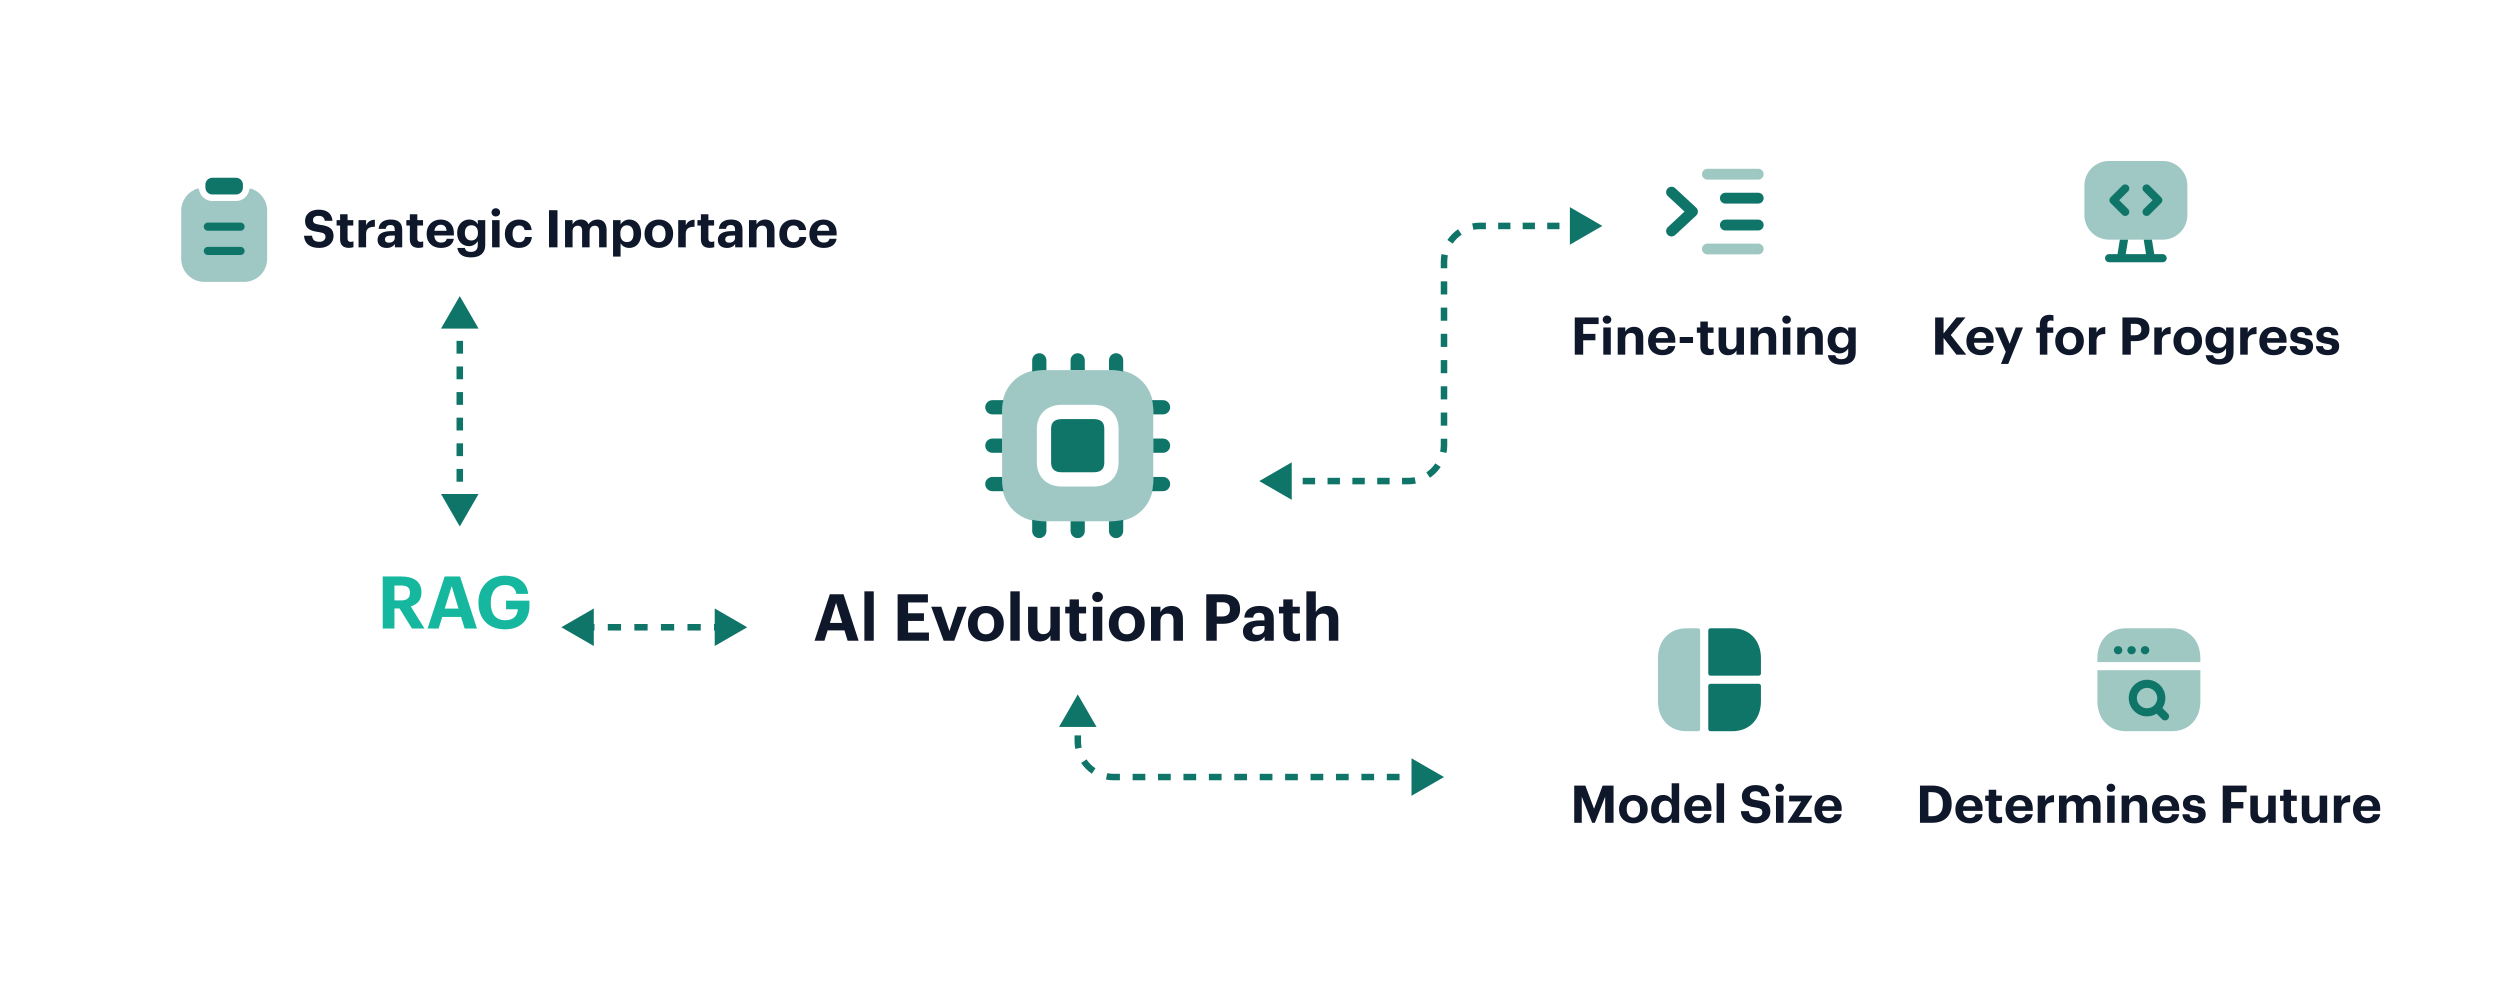 <svg width="769" height="305" viewBox="0 0 769 305" fill="none" xmlns="http://www.w3.org/2000/svg">
<g filter="url(#filter0_d_428_1764)">
<rect x="12" y="8.329" width="745" height="280" rx="24" fill="white" shape-rendering="crispEdges"/>
<path opacity="0.4" fill-rule="evenodd" clip-rule="evenodd" d="M77.115 53.997C76.915 53.938 76.719 54.088 76.69 54.294C76.402 56.288 74.675 57.828 72.611 57.828H65.311C63.247 57.828 61.506 56.288 61.216 54.294C61.185 54.088 60.989 53.939 60.789 53.998C57.87 54.866 55.744 57.586 55.744 60.795V75.628C55.744 79.528 58.911 82.712 62.828 82.712H75.094C79.011 82.712 82.177 79.528 82.177 75.628V60.795C82.177 57.585 80.05 54.864 77.115 53.997Z" fill="#107569"/>
<path fill-rule="evenodd" clip-rule="evenodd" d="M65.311 55.827H72.611C73.744 55.827 74.678 54.927 74.711 53.793C74.728 53.76 74.728 53.727 74.728 53.693V52.793C74.728 51.627 73.778 50.677 72.611 50.677H65.311C64.144 50.677 63.178 51.627 63.178 52.793V53.693C63.178 53.727 63.178 53.743 63.194 53.777C63.228 54.927 64.178 55.827 65.311 55.827Z" fill="#107569"/>
<path fill-rule="evenodd" clip-rule="evenodd" d="M73.994 66.976H63.928C63.244 66.976 62.678 66.409 62.678 65.726C62.678 65.026 63.244 64.476 63.928 64.476H73.994C74.678 64.476 75.244 65.026 75.244 65.726C75.244 66.409 74.678 66.976 73.994 66.976ZM73.994 74.442H63.928C63.244 74.442 62.678 73.876 62.678 73.192C62.678 72.509 63.244 71.942 63.928 71.942H73.994C74.678 71.942 75.244 72.509 75.244 73.192C75.244 73.876 74.678 74.442 73.994 74.442Z" fill="#107569"/>
<path d="M98.232 72.265C95.096 72.265 93.656 70.793 93.512 68.505H95.992C96.104 69.529 96.536 70.377 98.232 70.377C99.368 70.377 100.12 69.753 100.12 68.857C100.12 67.945 99.64 67.625 97.96 67.369C95.032 66.985 93.832 66.105 93.832 63.897C93.832 61.945 95.464 60.489 97.992 60.489C100.568 60.489 102.072 61.641 102.28 63.913H99.896C99.736 62.873 99.128 62.393 97.992 62.393C96.856 62.393 96.28 62.921 96.28 63.689C96.28 64.505 96.648 64.889 98.408 65.145C101.176 65.497 102.6 66.249 102.6 68.617C102.6 70.649 100.936 72.265 98.232 72.265ZM107.314 72.249C105.554 72.249 104.61 71.353 104.61 69.609V65.369H103.538V63.721H104.61V61.913H106.914V63.721H108.674V65.369H106.914V69.401C106.914 70.073 107.25 70.393 107.842 70.393C108.194 70.393 108.45 70.345 108.722 70.233V72.025C108.402 72.137 107.938 72.249 107.314 72.249ZM110.29 72.089V63.721H112.61V65.321C113.138 64.201 113.954 63.609 115.314 63.593V65.753C113.602 65.737 112.61 66.297 112.61 67.897V72.089H110.29ZM118.936 72.265C117.416 72.265 116.136 71.529 116.136 69.769C116.136 67.817 117.928 67.081 120.488 67.081H121.432V66.745C121.432 65.753 121.128 65.209 120.072 65.209C119.16 65.209 118.744 65.673 118.648 66.393H116.456C116.6 64.409 118.168 63.529 120.216 63.529C122.264 63.529 123.72 64.361 123.72 66.633V72.089H121.464V71.081C120.984 71.753 120.248 72.265 118.936 72.265ZM119.624 70.649C120.648 70.649 121.432 70.089 121.432 69.161V68.457H120.536C119.192 68.457 118.408 68.745 118.408 69.641C118.408 70.249 118.776 70.649 119.624 70.649ZM128.768 72.249C127.008 72.249 126.064 71.353 126.064 69.609V65.369H124.992V63.721H126.064V61.913H128.368V63.721H130.128V65.369H128.368V69.401C128.368 70.073 128.704 70.393 129.296 70.393C129.648 70.393 129.904 70.345 130.176 70.233V72.025C129.856 72.137 129.391 72.249 128.768 72.249ZM135.599 72.265C133.071 72.265 131.231 70.681 131.231 68.009V67.881C131.231 65.241 133.103 63.529 135.535 63.529C137.695 63.529 139.615 64.793 139.615 67.785V68.425H133.583C133.647 69.817 134.399 70.617 135.663 70.617C136.735 70.617 137.263 70.153 137.407 69.449H139.599C139.327 71.257 137.887 72.265 135.599 72.265ZM133.615 67.001H137.359C137.279 65.737 136.639 65.129 135.535 65.129C134.495 65.129 133.791 65.817 133.615 67.001ZM144.845 75.177C142.141 75.177 140.909 73.993 140.685 72.265H142.989C143.133 73.001 143.661 73.481 144.845 73.481C146.253 73.481 146.957 72.745 146.957 71.433V70.169C146.493 70.985 145.501 71.721 144.269 71.721C142.237 71.721 140.621 70.201 140.621 67.721V67.609C140.621 65.209 142.221 63.529 144.301 63.529C145.661 63.529 146.477 64.121 146.957 64.969V63.721H149.261V71.433C149.245 73.913 147.597 75.177 144.845 75.177ZM144.957 69.977C146.173 69.977 147.021 69.113 147.021 67.689V67.577C147.021 66.153 146.269 65.289 145.005 65.289C143.709 65.289 142.989 66.217 142.989 67.593V67.721C142.989 69.113 143.805 69.977 144.957 69.977ZM151.369 72.089V63.721H153.673V72.089H151.369ZM152.505 62.585C151.769 62.585 151.193 62.041 151.193 61.321C151.193 60.601 151.769 60.057 152.505 60.057C153.257 60.057 153.833 60.601 153.833 61.321C153.833 62.041 153.257 62.585 152.505 62.585ZM159.597 72.265C157.149 72.265 155.293 70.745 155.293 68.009V67.881C155.293 65.177 157.229 63.529 159.613 63.529C161.549 63.529 163.341 64.377 163.549 66.777H161.357C161.197 65.801 160.605 65.353 159.661 65.353C158.461 65.353 157.661 66.249 157.661 67.849V67.977C157.661 69.657 158.413 70.521 159.709 70.521C160.637 70.521 161.389 69.977 161.501 68.905H163.597C163.469 70.889 162.029 72.265 159.597 72.265ZM168.874 72.089V60.649H171.482V72.089H168.874ZM173.805 72.089V63.721H176.125V65.001C176.541 64.217 177.437 63.529 178.685 63.529C179.789 63.529 180.621 63.993 181.021 64.985C181.693 63.977 182.781 63.529 183.837 63.529C185.389 63.529 186.589 64.505 186.589 66.729V72.089H184.285V66.985C184.285 65.913 183.805 65.433 182.973 65.433C182.077 65.433 181.357 66.009 181.357 67.145V72.089H179.053V66.985C179.053 65.913 178.557 65.433 177.741 65.433C176.845 65.433 176.125 66.009 176.125 67.145V72.089H173.805ZM188.571 74.937V63.721H190.891V65.033C191.355 64.233 192.331 63.529 193.563 63.529C195.611 63.529 197.211 65.049 197.211 67.817V67.945C197.211 70.713 195.643 72.265 193.563 72.265C192.267 72.265 191.323 71.625 190.891 70.809V74.937H188.571ZM192.875 70.457C194.155 70.457 194.859 69.593 194.859 67.961V67.833C194.859 66.137 194.027 65.305 192.859 65.305C191.643 65.305 190.811 66.153 190.811 67.833V67.961C190.811 69.641 191.611 70.457 192.875 70.457ZM202.662 70.505C203.958 70.505 204.71 69.545 204.71 67.961V67.849C204.71 66.249 203.958 65.289 202.662 65.289C201.382 65.289 200.614 66.217 200.614 67.817V67.945C200.614 69.545 201.35 70.505 202.662 70.505ZM202.646 72.265C200.15 72.265 198.246 70.601 198.246 67.993V67.865C198.246 65.241 200.15 63.529 202.662 63.529C205.174 63.529 207.062 65.209 207.062 67.817V67.945C207.062 70.585 205.158 72.265 202.646 72.265ZM208.618 72.089V63.721H210.938V65.321C211.466 64.201 212.282 63.609 213.642 63.593V65.753C211.93 65.737 210.938 66.297 210.938 67.897V72.089H208.618ZM218.299 72.249C216.539 72.249 215.595 71.353 215.595 69.609V65.369H214.523V63.721H215.595V61.913H217.899V63.721H219.659V65.369H217.899V69.401C217.899 70.073 218.235 70.393 218.827 70.393C219.179 70.393 219.435 70.345 219.707 70.233V72.025C219.387 72.137 218.923 72.249 218.299 72.249ZM223.608 72.265C222.088 72.265 220.808 71.529 220.808 69.769C220.808 67.817 222.6 67.081 225.16 67.081H226.104V66.745C226.104 65.753 225.8 65.209 224.744 65.209C223.832 65.209 223.416 65.673 223.32 66.393H221.128C221.272 64.409 222.84 63.529 224.888 63.529C226.936 63.529 228.392 64.361 228.392 66.633V72.089H226.136V71.081C225.656 71.753 224.92 72.265 223.608 72.265ZM224.296 70.649C225.32 70.649 226.104 70.089 226.104 69.161V68.457H225.208C223.864 68.457 223.08 68.745 223.08 69.641C223.08 70.249 223.448 70.649 224.296 70.649ZM230.383 72.089V63.721H232.703V65.049C233.119 64.217 234.031 63.529 235.423 63.529C237.071 63.529 238.239 64.521 238.239 66.761V72.089H235.919V67.097C235.919 65.961 235.471 65.417 234.447 65.417C233.455 65.417 232.703 66.025 232.703 67.257V72.089H230.383ZM244.019 72.265C241.571 72.265 239.715 70.745 239.715 68.009V67.881C239.715 65.177 241.651 63.529 244.035 63.529C245.971 63.529 247.763 64.377 247.971 66.777H245.779C245.619 65.801 245.027 65.353 244.083 65.353C242.883 65.353 242.083 66.249 242.083 67.849V67.977C242.083 69.657 242.835 70.521 244.131 70.521C245.059 70.521 245.811 69.977 245.923 68.905H248.019C247.891 70.889 246.451 72.265 244.019 72.265ZM253.333 72.265C250.805 72.265 248.965 70.681 248.965 68.009V67.881C248.965 65.241 250.837 63.529 253.269 63.529C255.429 63.529 257.349 64.793 257.349 67.785V68.425H251.317C251.381 69.817 252.133 70.617 253.397 70.617C254.469 70.617 254.997 70.153 255.141 69.449H257.333C257.061 71.257 255.621 72.265 253.333 72.265ZM251.349 67.001H255.093C255.013 65.737 254.373 65.129 253.269 65.129C252.229 65.129 251.525 65.817 251.349 67.001Z" fill="#0F172A"/>
<path d="M117.725 189.339V173.323H123.459C127.245 173.323 129.642 174.868 129.642 178.184V178.273C129.642 180.692 128.23 181.969 126.349 182.529L130.582 189.339H126.73L122.899 183.156H121.331V189.339H117.725ZM121.331 180.692H123.37C125.184 180.692 126.102 179.931 126.102 178.385V178.296C126.102 176.66 125.117 176.1 123.37 176.1H121.331V180.692ZM131.52 189.339L136.784 173.323H141.511L146.708 189.339H142.922L141.824 185.777H136.023L134.925 189.339H131.52ZM138.935 176.28L136.807 183.201H141.04L138.935 176.28ZM155.325 189.585C150.083 189.585 147.171 186.18 147.171 181.432V181.252C147.171 176.436 150.598 173.076 155.325 173.076C158.886 173.076 162.067 174.712 162.448 178.676H158.841C158.528 176.795 157.296 175.944 155.369 175.944C152.592 175.944 150.957 178.027 150.957 181.297V181.476C150.957 184.568 152.278 186.785 155.414 186.785C158.102 186.785 159.2 185.24 159.267 183.403H155.661V180.76H162.851V182.462C162.851 186.74 160.118 189.585 155.325 189.585Z" fill="#15B79E"/>
<path opacity="0.4" fill-rule="evenodd" clip-rule="evenodd" d="M319.924 109.847C313.481 109.847 308.258 115.07 308.258 121.513V144.682C308.258 151.126 313.481 156.349 319.924 156.349H343.065C349.509 156.349 354.732 151.126 354.732 144.682V121.513C354.732 115.07 349.509 109.847 343.065 109.847H319.924ZM336.371 145.659C341.037 145.659 344.071 142.743 344.071 138.222V127.955C344.071 125.797 343.371 123.93 342.058 122.618C340.687 121.247 338.733 120.518 336.371 120.518H326.629C321.962 120.518 318.929 123.435 318.929 127.955V138.134C318.929 142.714 321.962 145.659 326.629 145.659H336.371Z" fill="#107569"/>
<path d="M321.873 106.839C321.873 105.631 320.893 104.651 319.685 104.651C318.477 104.651 317.498 105.631 317.498 106.839V110.288C318.775 109.987 320.141 109.841 321.568 109.841H321.873V106.839Z" fill="#107569"/>
<path d="M305.25 119.09H308.621C308.371 120.194 308.246 121.373 308.246 122.615V123.465H305.25C304.042 123.465 303.062 122.485 303.062 121.277C303.062 120.069 304.042 119.09 305.25 119.09Z" fill="#107569"/>
<path d="M308.246 130.9H305.25C304.042 130.9 303.062 131.88 303.062 133.088C303.062 134.296 304.042 135.275 305.25 135.275H308.246V130.9Z" fill="#107569"/>
<path d="M305.25 142.713H308.246V143.374C308.246 144.686 308.382 145.928 308.652 147.088H305.25C304.042 147.088 303.062 146.108 303.062 144.9C303.062 143.692 304.042 142.713 305.25 142.713Z" fill="#107569"/>
<path d="M317.498 155.888V159.339C317.498 160.547 318.477 161.526 319.685 161.526C320.893 161.526 321.873 160.547 321.873 159.339V156.343H321.568C320.14 156.343 318.775 156.194 317.498 155.888Z" fill="#107569"/>
<path d="M329.309 159.339V156.343H333.684V159.339C333.684 160.547 332.705 161.527 331.497 161.527C330.288 161.527 329.309 160.547 329.309 159.339Z" fill="#107569"/>
<path d="M341.121 156.343V159.339C341.121 160.547 342.1 161.527 343.308 161.527C344.516 161.527 345.496 160.547 345.496 159.339V155.896C344.218 156.197 342.853 156.343 341.424 156.343H341.121Z" fill="#107569"/>
<path d="M357.751 147.088H354.374C354.624 145.98 354.749 144.797 354.749 143.551V142.713H357.751C358.959 142.713 359.938 143.692 359.938 144.9C359.938 146.108 358.959 147.088 357.751 147.088Z" fill="#107569"/>
<path d="M354.749 135.275H357.75C358.958 135.275 359.938 134.296 359.938 133.088C359.938 131.88 358.958 130.9 357.75 130.9H354.749V135.275Z" fill="#107569"/>
<path d="M357.751 123.465H354.749V122.621V122.618C354.752 121.375 354.631 120.195 354.384 119.09H357.751C358.959 119.09 359.938 120.069 359.938 121.277C359.938 122.485 358.959 123.465 357.751 123.465Z" fill="#107569"/>
<path d="M345.496 110.281V106.839C345.496 105.631 344.516 104.651 343.308 104.651C342.1 104.651 341.121 105.631 341.121 106.839V109.841H341.446C342.866 109.841 344.225 109.984 345.496 110.281Z" fill="#107569"/>
<path d="M333.684 106.839V109.841H329.309V106.839C329.309 105.631 330.288 104.651 331.497 104.651C332.705 104.651 333.684 105.631 333.684 106.839Z" fill="#107569"/>
<path d="M326.626 124.907H336.382C337.193 124.907 338.298 125.047 338.966 125.718C339.447 126.196 339.687 126.946 339.684 127.949V138.228C339.684 139.54 339.339 141.278 336.37 141.278H326.626C323.66 141.278 323.315 139.488 323.315 138.14V127.949C323.315 126.643 323.66 124.907 326.626 124.907Z" fill="#107569"/>
<path d="M250.553 193.089L255.253 178.789H259.473L264.113 193.089H260.733L259.753 189.909H254.573L253.593 193.089H250.553ZM257.173 181.429L255.273 187.609H259.053L257.173 181.429ZM265.887 193.089V177.889H268.767V193.089H265.887ZM276.106 193.089V178.789H285.426V181.309H279.326V184.649H284.206V187.009H279.326V190.569H285.746V193.089H276.106ZM290.268 193.089L286.448 182.629H289.548L292.048 190.109L294.528 182.629H297.328L293.528 193.089H290.268ZM303.265 191.109C304.885 191.109 305.825 189.909 305.825 187.929V187.789C305.825 185.789 304.885 184.589 303.265 184.589C301.665 184.589 300.705 185.749 300.705 187.749V187.909C300.705 189.909 301.625 191.109 303.265 191.109ZM303.245 193.309C300.125 193.309 297.745 191.229 297.745 187.969V187.809C297.745 184.529 300.125 182.389 303.265 182.389C306.405 182.389 308.765 184.489 308.765 187.749V187.909C308.765 191.209 306.385 193.309 303.245 193.309ZM310.79 193.089V177.889H313.67V193.089H310.79ZM319.795 193.309C317.755 193.309 316.235 192.109 316.235 189.369V182.629H319.115V188.969C319.115 190.389 319.695 191.069 320.935 191.069C322.155 191.069 323.115 190.309 323.115 188.769V182.629H325.995V193.089H323.115V191.449C322.575 192.509 321.515 193.309 319.795 193.309ZM332.381 193.289C330.181 193.289 329.001 192.169 329.001 189.989V184.689H327.661V182.629H329.001V180.369H331.881V182.629H334.081V184.689H331.881V189.729C331.881 190.569 332.301 190.969 333.041 190.969C333.481 190.969 333.801 190.909 334.141 190.769V193.009C333.741 193.149 333.161 193.289 332.381 193.289ZM336.18 193.089V182.629H339.06V193.089H336.18ZM337.6 181.209C336.68 181.209 335.96 180.529 335.96 179.629C335.96 178.729 336.68 178.049 337.6 178.049C338.54 178.049 339.26 178.729 339.26 179.629C339.26 180.529 338.54 181.209 337.6 181.209ZM346.605 191.109C348.225 191.109 349.165 189.909 349.165 187.929V187.789C349.165 185.789 348.225 184.589 346.605 184.589C345.005 184.589 344.045 185.749 344.045 187.749V187.909C344.045 189.909 344.965 191.109 346.605 191.109ZM346.585 193.309C343.465 193.309 341.085 191.229 341.085 187.969V187.809C341.085 184.529 343.465 182.389 346.605 182.389C349.745 182.389 352.105 184.489 352.105 187.749V187.909C352.105 191.209 349.725 193.309 346.585 193.309ZM354.05 193.089V182.629H356.95V184.289C357.47 183.249 358.61 182.389 360.35 182.389C362.41 182.389 363.87 183.629 363.87 186.429V193.089H360.97V186.849C360.97 185.429 360.41 184.749 359.13 184.749C357.89 184.749 356.95 185.509 356.95 187.049V193.089H354.05ZM371.048 193.089V178.789H375.988C379.468 178.789 381.448 180.329 381.448 183.349V183.429C381.448 186.449 379.348 187.889 376.088 187.889H374.268V193.089H371.048ZM374.268 185.629H375.908C377.488 185.629 378.328 184.869 378.328 183.449V183.369C378.328 181.849 377.448 181.249 375.908 181.249H374.268V185.629ZM385.834 193.309C383.934 193.309 382.334 192.389 382.334 190.189C382.334 187.749 384.574 186.829 387.774 186.829H388.954V186.409C388.954 185.169 388.574 184.489 387.254 184.489C386.114 184.489 385.594 185.069 385.474 185.969H382.734C382.914 183.489 384.874 182.389 387.434 182.389C389.994 182.389 391.814 183.429 391.814 186.269V193.089H388.994V191.829C388.394 192.669 387.474 193.309 385.834 193.309ZM386.694 191.289C387.974 191.289 388.954 190.589 388.954 189.429V188.549H387.834C386.154 188.549 385.174 188.909 385.174 190.029C385.174 190.789 385.634 191.289 386.694 191.289ZM398.123 193.289C395.923 193.289 394.743 192.169 394.743 189.989V184.689H393.403V182.629H394.743V180.369H397.623V182.629H399.823V184.689H397.623V189.729C397.623 190.569 398.043 190.969 398.783 190.969C399.223 190.969 399.543 190.909 399.883 190.769V193.009C399.483 193.149 398.903 193.289 398.123 193.289ZM401.843 193.089V177.889H404.743V184.289C405.263 183.249 406.403 182.389 408.143 182.389C410.203 182.389 411.663 183.629 411.663 186.429V193.089H408.763V186.849C408.763 185.429 408.203 184.749 406.923 184.749C405.683 184.749 404.743 185.509 404.743 187.049V193.089H401.843Z" fill="#0F172A"/>
<path fill-rule="evenodd" clip-rule="evenodd" d="M540.833 58.621H530.718C529.798 58.621 529.051 57.876 529.051 56.955C529.051 56.033 529.798 55.288 530.718 55.288H540.833C541.753 55.288 542.5 56.033 542.5 56.955C542.5 57.876 541.753 58.621 540.833 58.621ZM540.833 66.89H530.718C529.798 66.89 529.051 66.145 529.051 65.223C529.051 64.301 529.798 63.556 530.718 63.556H540.833C541.753 63.556 542.5 64.301 542.5 65.223C542.5 66.145 541.753 66.89 540.833 66.89Z" fill="#107569"/>
<path fill-rule="evenodd" clip-rule="evenodd" d="M514.167 68.738C513.72 68.738 513.273 68.56 512.947 68.206C512.32 67.531 512.358 66.478 513.032 65.851L518.157 61.088L513.032 56.326C512.358 55.7 512.32 54.645 512.947 53.971C513.573 53.295 514.63 53.261 515.302 53.885L521.738 59.868C522.078 60.183 522.272 60.625 522.272 61.088C522.272 61.551 522.078 61.993 521.738 62.31L515.302 68.291C514.98 68.59 514.573 68.738 514.167 68.738Z" fill="#107569"/>
<g opacity="0.4">
<path d="M525.2 51.255H540.833C541.753 51.255 542.5 50.51 542.5 49.589C542.5 48.667 541.753 47.922 540.833 47.922H525.2C524.28 47.922 523.533 48.667 523.533 49.589C523.533 50.51 524.28 51.255 525.2 51.255Z" fill="#107569"/>
<path d="M525.2 74.257H540.833C541.753 74.257 542.5 73.512 542.5 72.591C542.5 71.669 541.753 70.924 540.833 70.924H525.2C524.28 70.924 523.533 71.669 523.533 72.591C523.533 73.512 524.28 74.257 525.2 74.257Z" fill="#107569"/>
</g>
<path d="M484.396 105.089V93.649H491.74V95.681H486.988V98.705H490.748V100.657H486.988V105.089H484.396ZM493.174 105.089V96.721H495.478V105.089H493.174ZM494.31 95.585C493.574 95.585 492.998 95.041 492.998 94.321C492.998 93.601 493.574 93.057 494.31 93.057C495.062 93.057 495.638 93.601 495.638 94.321C495.638 95.041 495.062 95.585 494.31 95.585ZM497.61 105.089V96.721H499.93V98.049C500.346 97.217 501.258 96.529 502.65 96.529C504.298 96.529 505.466 97.521 505.466 99.761V105.089H503.146V100.097C503.146 98.961 502.698 98.417 501.674 98.417C500.682 98.417 499.93 99.025 499.93 100.257V105.089H497.61ZM511.31 105.265C508.782 105.265 506.942 103.681 506.942 101.009V100.881C506.942 98.241 508.814 96.529 511.246 96.529C513.406 96.529 515.326 97.793 515.326 100.785V101.425H509.294C509.358 102.817 510.11 103.617 511.374 103.617C512.446 103.617 512.974 103.153 513.118 102.449H515.31C515.038 104.257 513.598 105.265 511.31 105.265ZM509.326 100.001H513.07C512.99 98.737 512.35 98.129 511.246 98.129C510.206 98.129 509.502 98.817 509.326 100.001ZM516.684 101.505V99.665H520.78V101.505H516.684ZM525.728 105.249C523.968 105.249 523.024 104.353 523.024 102.609V98.369H521.952V96.721H523.024V94.913H525.328V96.721H527.088V98.369H525.328V102.401C525.328 103.073 525.664 103.393 526.256 103.393C526.608 103.393 526.864 103.345 527.136 103.233V105.025C526.816 105.137 526.352 105.249 525.728 105.249ZM531.488 105.265C529.856 105.265 528.64 104.305 528.64 102.113V96.721H530.944V101.793C530.944 102.929 531.408 103.473 532.4 103.473C533.376 103.473 534.144 102.865 534.144 101.633V96.721H536.448V105.089H534.144V103.777C533.712 104.625 532.864 105.265 531.488 105.265ZM538.501 105.089V96.721H540.821V98.049C541.237 97.217 542.149 96.529 543.541 96.529C545.189 96.529 546.357 97.521 546.357 99.761V105.089H544.037V100.097C544.037 98.961 543.589 98.417 542.565 98.417C541.573 98.417 540.821 99.025 540.821 100.257V105.089H538.501ZM548.408 105.089V96.721H550.712V105.089H548.408ZM549.544 95.585C548.808 95.585 548.232 95.041 548.232 94.321C548.232 93.601 548.808 93.057 549.544 93.057C550.296 93.057 550.872 93.601 550.872 94.321C550.872 95.041 550.296 95.585 549.544 95.585ZM552.844 105.089V96.721H555.164V98.049C555.58 97.217 556.492 96.529 557.884 96.529C559.532 96.529 560.7 97.521 560.7 99.761V105.089H558.38V100.097C558.38 98.961 557.932 98.417 556.908 98.417C555.916 98.417 555.164 99.025 555.164 100.257V105.089H552.844ZM566.4 108.177C563.696 108.177 562.464 106.993 562.24 105.265H564.544C564.688 106.001 565.216 106.481 566.4 106.481C567.808 106.481 568.512 105.745 568.512 104.433V103.169C568.048 103.985 567.056 104.721 565.824 104.721C563.792 104.721 562.176 103.201 562.176 100.721V100.609C562.176 98.209 563.776 96.529 565.856 96.529C567.216 96.529 568.032 97.121 568.512 97.969V96.721H570.816V104.433C570.8 106.913 569.152 108.177 566.4 108.177ZM566.512 102.977C567.728 102.977 568.576 102.113 568.576 100.689V100.577C568.576 99.153 567.824 98.289 566.56 98.289C565.264 98.289 564.544 99.217 564.544 100.593V100.721C564.544 102.113 565.36 102.977 566.512 102.977Z" fill="#0F172A"/>
<path opacity="0.4" fill-rule="evenodd" clip-rule="evenodd" d="M654.6 69.716H659.4H661.933H665.283C669.45 69.716 672.833 66.332 672.833 62.166V53.066C672.833 48.899 669.45 45.516 665.283 45.516H648.717C644.55 45.516 641.167 48.899 641.167 53.066V62.166C641.167 66.332 644.55 69.716 648.717 69.716H652.067H654.6Z" fill="#107569"/>
<path fill-rule="evenodd" clip-rule="evenodd" d="M664.784 58.465L661.167 62.066C660.934 62.316 660.617 62.432 660.284 62.432C659.967 62.432 659.65 62.316 659.4 62.066C658.917 61.582 658.917 60.799 659.4 60.299L662.134 57.582L659.4 54.849C658.917 54.366 658.917 53.566 659.4 53.082C659.9 52.599 660.684 52.599 661.167 53.082L664.784 56.699C665.267 57.182 665.267 57.982 664.784 58.465ZM652.834 62.066L649.217 58.465C648.734 57.982 648.734 57.182 649.217 56.699L652.834 53.082C653.317 52.599 654.1 52.599 654.6 53.082C655.084 53.566 655.084 54.366 654.6 54.849L651.867 57.582L654.6 60.299C655.084 60.799 655.084 61.582 654.6 62.066C654.35 62.316 654.034 62.432 653.717 62.432C653.384 62.432 653.067 62.316 652.834 62.066Z" fill="#107569"/>
<path d="M654.6 69.715L653.883 74.165H660.117L659.4 69.715H661.933L662.65 74.165H665.233C665.933 74.165 666.483 74.715 666.483 75.415C666.483 76.098 665.933 76.665 665.233 76.665H648.767C648.067 76.665 647.517 76.098 647.517 75.415C647.517 74.715 648.067 74.165 648.767 74.165H651.35L652.067 69.715H654.6Z" fill="#107569"/>
<path d="M595.248 105.089V93.649H597.84V98.577L601.84 93.633H604.592L600.064 99.057L604.816 105.089H601.792L597.84 99.953V105.089H595.248ZM609.224 105.265C606.696 105.265 604.856 103.681 604.856 101.009V100.881C604.856 98.241 606.728 96.529 609.16 96.529C611.32 96.529 613.24 97.793 613.24 100.785V101.425H607.208C607.272 102.817 608.024 103.617 609.288 103.617C610.36 103.617 610.888 103.153 611.032 102.449H613.224C612.952 104.257 611.512 105.265 609.224 105.265ZM607.24 100.001H610.984C610.904 98.737 610.264 98.129 609.16 98.129C608.12 98.129 607.416 98.817 607.24 100.001ZM615.502 107.937L616.974 104.241L613.646 96.721H616.142L618.174 101.745L620.046 96.721H622.27L617.742 107.937H615.502ZM627.455 105.089V98.369H626.351V96.721H627.455V95.761C627.455 93.809 628.591 92.833 630.447 92.833C630.943 92.833 631.279 92.881 631.647 92.993V94.737C631.423 94.657 631.135 94.593 630.799 94.593C630.063 94.593 629.759 95.057 629.759 95.697V96.721H631.583V98.369H629.759V105.089H627.455ZM636.6 103.505C637.896 103.505 638.648 102.545 638.648 100.961V100.849C638.648 99.249 637.896 98.289 636.6 98.289C635.32 98.289 634.552 99.217 634.552 100.817V100.945C634.552 102.545 635.288 103.505 636.6 103.505ZM636.584 105.265C634.088 105.265 632.184 103.601 632.184 100.993V100.865C632.184 98.241 634.088 96.529 636.6 96.529C639.112 96.529 641 98.209 641 100.817V100.945C641 103.585 639.096 105.265 636.584 105.265ZM642.555 105.089V96.721H644.875V98.321C645.403 97.201 646.219 96.609 647.579 96.593V98.753C645.867 98.737 644.875 99.297 644.875 100.897V105.089H642.555ZM652.857 105.089V93.649H656.809C659.593 93.649 661.177 94.881 661.177 97.297V97.361C661.177 99.777 659.497 100.929 656.889 100.929H655.433V105.089H652.857ZM655.433 99.121H656.745C658.009 99.121 658.681 98.513 658.681 97.377V97.313C658.681 96.097 657.977 95.617 656.745 95.617H655.433V99.121ZM662.665 105.089V96.721H664.985V98.321C665.513 97.201 666.329 96.609 667.689 96.593V98.753C665.977 98.737 664.985 99.297 664.985 100.897V105.089H662.665ZM672.959 103.505C674.255 103.505 675.007 102.545 675.007 100.961V100.849C675.007 99.249 674.255 98.289 672.959 98.289C671.679 98.289 670.911 99.217 670.911 100.817V100.945C670.911 102.545 671.647 103.505 672.959 103.505ZM672.943 105.265C670.447 105.265 668.543 103.601 668.543 100.993V100.865C668.543 98.241 670.447 96.529 672.959 96.529C675.471 96.529 677.359 98.209 677.359 100.817V100.945C677.359 103.585 675.455 105.265 672.943 105.265ZM682.627 108.177C679.923 108.177 678.691 106.993 678.467 105.265H680.771C680.915 106.001 681.443 106.481 682.627 106.481C684.035 106.481 684.739 105.745 684.739 104.433V103.169C684.275 103.985 683.283 104.721 682.051 104.721C680.019 104.721 678.403 103.201 678.403 100.721V100.609C678.403 98.209 680.003 96.529 682.083 96.529C683.443 96.529 684.259 97.121 684.739 97.969V96.721H687.043V104.433C687.027 106.913 685.379 108.177 682.627 108.177ZM682.739 102.977C683.955 102.977 684.803 102.113 684.803 100.689V100.577C684.803 99.153 684.051 98.289 682.787 98.289C681.491 98.289 680.771 99.217 680.771 100.593V100.721C680.771 102.113 681.587 102.977 682.739 102.977ZM689.087 105.089V96.721H691.407V98.321C691.935 97.201 692.751 96.609 694.111 96.593V98.753C692.399 98.737 691.407 99.297 691.407 100.897V105.089H689.087ZM699.333 105.265C696.805 105.265 694.965 103.681 694.965 101.009V100.881C694.965 98.241 696.837 96.529 699.269 96.529C701.429 96.529 703.349 97.793 703.349 100.785V101.425H697.317C697.381 102.817 698.133 103.617 699.397 103.617C700.469 103.617 700.997 103.153 701.141 102.449H703.333C703.061 104.257 701.621 105.265 699.333 105.265ZM697.349 100.001H701.093C701.013 98.737 700.373 98.129 699.269 98.129C698.229 98.129 697.525 98.817 697.349 100.001ZM707.986 105.265C705.73 105.265 704.418 104.273 704.338 102.465H706.498C706.594 103.217 706.962 103.649 707.97 103.649C708.866 103.649 709.282 103.313 709.282 102.737C709.282 102.161 708.786 101.921 707.586 101.745C705.362 101.409 704.498 100.769 704.498 99.137C704.498 97.393 706.098 96.529 707.81 96.529C709.666 96.529 711.058 97.201 711.266 99.121H709.138C709.01 98.433 708.626 98.113 707.826 98.113C707.074 98.113 706.642 98.465 706.642 98.977C706.642 99.505 707.042 99.713 708.258 99.889C710.354 100.193 711.506 100.721 711.506 102.513C711.506 104.321 710.194 105.265 707.986 105.265ZM716.017 105.265C713.761 105.265 712.449 104.273 712.369 102.465H714.529C714.625 103.217 714.993 103.649 716.001 103.649C716.897 103.649 717.313 103.313 717.313 102.737C717.313 102.161 716.817 101.921 715.617 101.745C713.393 101.409 712.529 100.769 712.529 99.137C712.529 97.393 714.129 96.529 715.841 96.529C717.697 96.529 719.089 97.201 719.297 99.121H717.169C717.041 98.433 716.657 98.113 715.857 98.113C715.105 98.113 714.673 98.465 714.673 98.977C714.673 99.505 715.073 99.713 716.289 99.889C718.385 100.193 719.537 100.721 719.537 102.513C719.537 104.321 718.225 105.265 716.017 105.265Z" fill="#0F172A"/>
<path fill-rule="evenodd" clip-rule="evenodd" d="M525.461 203.173C525.461 203.541 525.76 203.839 526.128 203.839H541C541.368 203.839 541.666 203.541 541.666 203.173V198.466C541.666 192.958 538.128 189.256 532.86 189.256H526.128C525.76 189.256 525.461 189.554 525.461 189.923V203.173Z" fill="#107569"/>
<path fill-rule="evenodd" clip-rule="evenodd" d="M526.128 206.339C525.76 206.339 525.461 206.637 525.461 207.006V220.256C525.461 220.624 525.76 220.922 526.128 220.922H532.86C538.128 220.922 541.666 217.221 541.666 211.712V207.006C541.666 206.637 541.368 206.339 541 206.339H526.128Z" fill="#107569"/>
<path opacity="0.4" fill-rule="evenodd" clip-rule="evenodd" d="M522.962 189.923C522.962 189.554 522.663 189.256 522.295 189.256H518.805C513.538 189.256 510 192.958 510 198.466V211.713C510 217.221 513.538 220.923 518.805 220.923H522.295C522.663 220.923 522.962 220.624 522.962 220.256V189.923Z" fill="#107569"/>
<path d="M484.232 249.089V237.649H487.656L490.328 244.769L492.968 237.649H496.328V249.089H493.752V241.057L490.584 249.089H489.736L486.552 241.057V249.089H484.232ZM502.428 247.505C503.724 247.505 504.476 246.545 504.476 244.961V244.849C504.476 243.249 503.724 242.289 502.428 242.289C501.148 242.289 500.38 243.217 500.38 244.817V244.945C500.38 246.545 501.116 247.505 502.428 247.505ZM502.412 249.265C499.916 249.265 498.012 247.601 498.012 244.993V244.865C498.012 242.241 499.916 240.529 502.428 240.529C504.94 240.529 506.828 242.209 506.828 244.817V244.945C506.828 247.585 504.924 249.265 502.412 249.265ZM511.519 249.265C509.487 249.265 507.887 247.809 507.887 245.025V244.897C507.887 242.145 509.471 240.529 511.567 240.529C512.911 240.529 513.743 241.121 514.207 241.969V236.929H516.511V249.089H514.207V247.697C513.775 248.545 512.751 249.265 511.519 249.265ZM512.207 247.457C513.423 247.457 514.271 246.641 514.271 244.945V244.817C514.271 243.153 513.535 242.305 512.271 242.305C510.975 242.305 510.255 243.185 510.255 244.849V244.977C510.255 246.641 511.055 247.457 512.207 247.457ZM522.427 249.265C519.899 249.265 518.059 247.681 518.059 245.009V244.881C518.059 242.241 519.931 240.529 522.363 240.529C524.523 240.529 526.443 241.793 526.443 244.785V245.425H520.411C520.475 246.817 521.227 247.617 522.491 247.617C523.563 247.617 524.091 247.153 524.235 246.449H526.427C526.155 248.257 524.715 249.265 522.427 249.265ZM520.443 244.001H524.187C524.107 242.737 523.467 242.129 522.363 242.129C521.323 242.129 520.619 242.817 520.443 244.001ZM528.026 249.089V236.929H530.33V249.089H528.026ZM540.201 249.265C537.065 249.265 535.625 247.793 535.481 245.505H537.961C538.073 246.529 538.505 247.377 540.201 247.377C541.337 247.377 542.089 246.753 542.089 245.857C542.089 244.945 541.609 244.625 539.929 244.369C537.001 243.985 535.801 243.105 535.801 240.897C535.801 238.945 537.433 237.489 539.961 237.489C542.537 237.489 544.041 238.641 544.249 240.913H541.865C541.705 239.873 541.097 239.393 539.961 239.393C538.825 239.393 538.249 239.921 538.249 240.689C538.249 241.505 538.617 241.889 540.377 242.145C543.145 242.497 544.569 243.249 544.569 245.617C544.569 247.649 542.905 249.265 540.201 249.265ZM546.291 249.089V240.721H548.595V249.089H546.291ZM547.427 239.585C546.691 239.585 546.115 239.041 546.115 238.321C546.115 237.601 546.691 237.057 547.427 237.057C548.179 237.057 548.755 237.601 548.755 238.321C548.755 239.041 548.179 239.585 547.427 239.585ZM549.927 249.089V248.833L554.055 242.513H550.343V240.721H557.415V241.009L553.255 247.297H557.255V249.089H549.927ZM562.489 249.265C559.961 249.265 558.121 247.681 558.121 245.009V244.881C558.121 242.241 559.993 240.529 562.425 240.529C564.585 240.529 566.505 241.793 566.505 244.785V245.425H560.473C560.537 246.817 561.289 247.617 562.553 247.617C563.625 247.617 564.153 247.153 564.297 246.449H566.489C566.217 248.257 564.777 249.265 562.489 249.265ZM560.505 244.001H564.249C564.169 242.737 563.529 242.129 562.425 242.129C561.385 242.129 560.681 242.817 560.505 244.001Z" fill="#0F172A"/>
<g opacity="0.4">
<path fill-rule="evenodd" clip-rule="evenodd" d="M653.972 189.256C651.317 189.256 649.094 190.202 647.54 191.869C645.992 193.529 645.167 195.839 645.167 198.466V199.66H676.832V198.466C676.832 195.84 676.013 193.53 674.467 191.869C672.914 190.201 670.692 189.256 668.029 189.256H653.972Z" fill="#107569"/>
<path fill-rule="evenodd" clip-rule="evenodd" d="M645.167 211.71V202.159H676.832V211.71C676.832 214.337 676.013 216.646 674.466 218.307C672.914 219.975 670.691 220.921 668.028 220.921H653.972C651.31 220.921 649.087 219.975 647.534 218.307C645.988 216.646 645.167 214.337 645.167 211.71Z" fill="#107569"/>
</g>
<path fill-rule="evenodd" clip-rule="evenodd" d="M651.482 194.757C650.792 194.757 650.232 195.316 650.232 196.007C650.232 196.697 650.792 197.257 651.482 197.257H651.575C652.265 197.257 652.825 196.697 652.825 196.007C652.825 195.316 652.265 194.757 651.575 194.757H651.482ZM655.625 194.757C654.935 194.757 654.375 195.316 654.375 196.007C654.375 196.697 654.935 197.257 655.625 197.257H655.717C656.408 197.257 656.967 196.697 656.967 196.007C656.967 195.316 656.408 194.757 655.717 194.757H655.625ZM659.769 194.757C659.079 194.757 658.519 195.316 658.519 196.007C658.519 196.697 659.079 197.257 659.769 197.257H659.862C660.552 197.257 661.112 196.697 661.112 196.007C661.112 195.316 660.552 194.757 659.862 194.757H659.769Z" fill="#107569"/>
<path fill-rule="evenodd" clip-rule="evenodd" d="M660.433 205.089C657.321 205.089 654.798 207.612 654.798 210.723C654.798 213.835 657.321 216.358 660.433 216.358C661.507 216.358 662.511 216.057 663.366 215.535L665.067 217.238C665.556 217.726 666.347 217.726 666.835 217.238C667.323 216.75 667.324 215.958 666.835 215.47L665.159 213.793C665.734 212.91 666.067 211.856 666.067 210.723C666.067 207.612 663.545 205.089 660.433 205.089ZM660.433 207.589C658.702 207.589 657.298 208.992 657.298 210.723C657.298 212.455 658.702 213.858 660.433 213.858C662.164 213.858 663.567 212.455 663.567 210.723C663.567 208.992 662.164 207.589 660.433 207.589Z" fill="#107569"/>
<path d="M593.176 247.073H594.232C596.536 247.073 597.624 245.777 597.624 243.409V243.281C597.624 240.929 596.616 239.665 594.2 239.665H593.176V247.073ZM590.584 249.089V237.649H594.328C598.344 237.649 600.328 239.825 600.328 243.249V243.377C600.328 246.801 598.328 249.089 594.312 249.089H590.584ZM605.841 249.265C603.313 249.265 601.473 247.681 601.473 245.009V244.881C601.473 242.241 603.345 240.529 605.777 240.529C607.937 240.529 609.857 241.793 609.857 244.785V245.425H603.825C603.889 246.817 604.641 247.617 605.905 247.617C606.977 247.617 607.505 247.153 607.649 246.449H609.841C609.569 248.257 608.129 249.265 605.841 249.265ZM603.857 244.001H607.601C607.521 242.737 606.881 242.129 605.777 242.129C604.737 242.129 604.033 242.817 603.857 244.001ZM614.432 249.249C612.672 249.249 611.728 248.353 611.728 246.609V242.369H610.656V240.721H611.728V238.913H614.032V240.721H615.792V242.369H614.032V246.401C614.032 247.073 614.368 247.393 614.96 247.393C615.312 247.393 615.568 247.345 615.84 247.233V249.025C615.52 249.137 615.056 249.249 614.432 249.249ZM621.263 249.265C618.735 249.265 616.895 247.681 616.895 245.009V244.881C616.895 242.241 618.767 240.529 621.199 240.529C623.359 240.529 625.279 241.793 625.279 244.785V245.425H619.247C619.311 246.817 620.063 247.617 621.327 247.617C622.399 247.617 622.927 247.153 623.071 246.449H625.263C624.991 248.257 623.551 249.265 621.263 249.265ZM619.279 244.001H623.023C622.943 242.737 622.303 242.129 621.199 242.129C620.159 242.129 619.455 242.817 619.279 244.001ZM626.797 249.089V240.721H629.117V242.321C629.645 241.201 630.461 240.609 631.821 240.593V242.753C630.109 242.737 629.117 243.297 629.117 244.897V249.089H626.797ZM633.344 249.089V240.721H635.664V242.001C636.08 241.217 636.976 240.529 638.224 240.529C639.328 240.529 640.16 240.993 640.56 241.985C641.232 240.977 642.32 240.529 643.376 240.529C644.928 240.529 646.128 241.505 646.128 243.729V249.089H643.824V243.985C643.824 242.913 643.344 242.433 642.512 242.433C641.616 242.433 640.896 243.009 640.896 244.145V249.089H638.592V243.985C638.592 242.913 638.096 242.433 637.28 242.433C636.384 242.433 635.664 243.009 635.664 244.145V249.089H633.344ZM648.174 249.089V240.721H650.478V249.089H648.174ZM649.31 239.585C648.574 239.585 647.998 239.041 647.998 238.321C647.998 237.601 648.574 237.057 649.31 237.057C650.062 237.057 650.638 237.601 650.638 238.321C650.638 239.041 650.062 239.585 649.31 239.585ZM652.61 249.089V240.721H654.93V242.049C655.346 241.217 656.258 240.529 657.65 240.529C659.298 240.529 660.466 241.521 660.466 243.761V249.089H658.146V244.097C658.146 242.961 657.698 242.417 656.674 242.417C655.682 242.417 654.93 243.025 654.93 244.257V249.089H652.61ZM666.31 249.265C663.782 249.265 661.942 247.681 661.942 245.009V244.881C661.942 242.241 663.814 240.529 666.246 240.529C668.406 240.529 670.326 241.793 670.326 244.785V245.425H664.294C664.358 246.817 665.11 247.617 666.374 247.617C667.446 247.617 667.974 247.153 668.118 246.449H670.31C670.038 248.257 668.598 249.265 666.31 249.265ZM664.326 244.001H668.07C667.99 242.737 667.35 242.129 666.246 242.129C665.206 242.129 664.502 242.817 664.326 244.001ZM674.962 249.265C672.706 249.265 671.394 248.273 671.314 246.465H673.474C673.57 247.217 673.938 247.649 674.946 247.649C675.842 247.649 676.258 247.313 676.258 246.737C676.258 246.161 675.762 245.921 674.562 245.745C672.338 245.409 671.474 244.769 671.474 243.137C671.474 241.393 673.074 240.529 674.786 240.529C676.642 240.529 678.034 241.201 678.242 243.121H676.114C675.986 242.433 675.602 242.113 674.802 242.113C674.05 242.113 673.618 242.465 673.618 242.977C673.618 243.505 674.018 243.713 675.234 243.889C677.33 244.193 678.482 244.721 678.482 246.513C678.482 248.321 677.17 249.265 674.962 249.265ZM683.709 249.089V237.649H691.053V239.681H686.301V242.705H690.061V244.657H686.301V249.089H683.709ZM695.05 249.265C693.418 249.265 692.202 248.305 692.202 246.113V240.721H694.506V245.793C694.506 246.929 694.97 247.473 695.962 247.473C696.938 247.473 697.706 246.865 697.706 245.633V240.721H700.01V249.089H697.706V247.777C697.274 248.625 696.426 249.265 695.05 249.265ZM705.119 249.249C703.359 249.249 702.415 248.353 702.415 246.609V242.369H701.343V240.721H702.415V238.913H704.719V240.721H706.479V242.369H704.719V246.401C704.719 247.073 705.055 247.393 705.647 247.393C705.999 247.393 706.255 247.345 706.527 247.233V249.025C706.207 249.137 705.743 249.249 705.119 249.249ZM710.878 249.265C709.246 249.265 708.03 248.305 708.03 246.113V240.721H710.334V245.793C710.334 246.929 710.798 247.473 711.79 247.473C712.766 247.473 713.534 246.865 713.534 245.633V240.721H715.838V249.089H713.534V247.777C713.102 248.625 712.254 249.265 710.878 249.265ZM717.891 249.089V240.721H720.211V242.321C720.739 241.201 721.555 240.609 722.915 240.593V242.753C721.203 242.737 720.211 243.297 720.211 244.897V249.089H717.891ZM728.138 249.265C725.61 249.265 723.77 247.681 723.77 245.009V244.881C723.77 242.241 725.642 240.529 728.074 240.529C730.234 240.529 732.154 241.793 732.154 244.785V245.425H726.122C726.186 246.817 726.938 247.617 728.202 247.617C729.274 247.617 729.802 247.153 729.946 246.449H732.138C731.866 248.257 730.426 249.265 728.138 249.265ZM726.154 244.001H729.898C729.818 242.737 729.178 242.129 728.074 242.129C727.034 242.129 726.33 242.817 726.154 244.001Z" fill="#0F172A"/>
<path d="M229.847 188.943L219.847 183.17V194.717L229.847 188.943ZM172.652 188.943L182.652 194.717V183.17L172.652 188.943ZM141.427 157.956L147.2 147.956H135.653L141.427 157.956ZM141.427 87.073L135.653 97.073H147.2L141.427 87.073ZM387.342 143.979L397.342 149.752V138.205L387.342 143.979ZM492.892 65.493L482.892 59.72V71.267L492.892 65.493ZM331.529 209.598L325.756 219.598H337.303L331.529 209.598ZM444.176 235.018L434.176 229.245V240.792L444.176 235.018ZM178.78 189.943H182.866V187.943H178.78V189.943ZM186.951 189.943H191.036V187.943H186.951V189.943ZM195.122 189.943H199.207V187.943H195.122V189.943ZM203.293 189.943H207.378V187.943H203.293V189.943ZM211.463 189.943H215.549V187.943H211.463V189.943ZM219.634 189.943H223.719V187.943H219.634V189.943ZM140.427 92.98V96.918H142.427V92.98H140.427ZM140.427 100.855V104.793H142.427V100.855H140.427ZM140.427 108.731V112.669H142.427V108.731H140.427ZM140.427 116.607V120.545H142.427V116.607H140.427ZM140.427 124.483V128.421H142.427V124.483H140.427ZM140.427 132.359V136.297H142.427V132.359H140.427ZM140.427 140.235V144.173H142.427V140.235H140.427ZM140.427 148.111V152.049H142.427V148.111H140.427ZM393.071 144.979H396.891V142.979H393.071V144.979ZM400.71 144.979H404.53V142.979H400.71V144.979ZM408.349 144.979H412.169V142.979H408.349V144.979ZM415.988 144.979H419.808V142.979H415.988V144.979ZM423.627 144.979H427.447V142.979H423.627V144.979ZM431.266 144.979H433.176V142.979H431.266V144.979ZM433.176 144.979C433.976 144.979 434.759 144.9 435.517 144.751L435.129 142.789C434.498 142.913 433.845 142.979 433.176 142.979V144.979ZM439.844 142.957C441.152 142.081 442.279 140.955 443.154 139.647L441.492 138.534C440.762 139.625 439.823 140.565 438.732 141.295L439.844 142.957ZM444.948 135.32C445.098 134.562 445.176 133.779 445.176 132.979H443.176C443.176 133.648 443.111 134.301 442.986 134.932L444.948 135.32ZM445.176 132.979V130.962H443.176V132.979H445.176ZM445.176 126.927V122.892H443.176V126.927H445.176ZM445.176 118.857V114.823H443.176V118.857H445.176ZM445.176 110.788V106.753H443.176V110.788H445.176ZM445.176 102.719V98.684H443.176V102.719H445.176ZM445.176 94.649V90.615H443.176V94.649H445.176ZM445.176 86.58V82.545H443.176V86.58H445.176ZM445.176 78.51V76.493H443.176V78.51H445.176ZM445.176 76.493C445.176 75.824 445.242 75.171 445.367 74.54L443.405 74.152C443.255 74.91 443.176 75.693 443.176 76.493H445.176ZM446.86 70.938C447.59 69.847 448.53 68.907 449.621 68.177L448.508 66.515C447.2 67.391 446.074 68.517 445.198 69.825L446.86 70.938ZM453.224 66.683C453.854 66.559 454.507 66.493 455.176 66.493V64.493C454.376 64.493 453.593 64.572 452.835 64.722L453.224 66.683ZM455.176 66.493H457.062V64.493H455.176V66.493ZM460.834 66.493H464.605V64.493H460.834V66.493ZM468.377 66.493H472.148V64.493H468.377V66.493ZM475.92 66.493H479.691V64.493H475.92V66.493ZM483.463 66.493H487.234V64.493H483.463V66.493ZM330.529 215.005V218.61H332.529V215.005H330.529ZM330.529 222.216V224.018H332.529V222.216H330.529ZM330.529 224.018C330.529 224.818 330.608 225.601 330.758 226.359L332.72 225.971C332.595 225.34 332.529 224.687 332.529 224.018H330.529ZM332.551 230.686C333.427 231.994 334.553 233.12 335.861 233.996L336.974 232.334C335.883 231.604 334.943 230.664 334.213 229.574L332.551 230.686ZM340.188 235.79C340.946 235.94 341.729 236.018 342.529 236.018V234.018C341.86 234.018 341.207 233.952 340.577 233.828L340.188 235.79ZM342.529 236.018H344.484V234.018H342.529V236.018ZM348.394 236.018H352.303V234.018H348.394V236.018ZM356.213 236.018H360.122V234.018H356.213V236.018ZM364.032 236.018H367.941V234.018H364.032V236.018ZM371.851 236.018H375.76V234.018H371.851V236.018ZM379.67 236.018H383.579V234.018H379.67V236.018ZM387.489 236.018H391.398V234.018H387.489V236.018ZM395.308 236.018H399.217V234.018H395.308V236.018ZM403.127 236.018H407.036V234.018H403.127V236.018ZM410.946 236.018H414.855V234.018H410.946V236.018ZM418.765 236.018H422.674V234.018H418.765V236.018ZM426.584 236.018H430.493V234.018H426.584V236.018ZM434.403 236.018H438.312V234.018H434.403V236.018Z" fill="#107569"/>
</g>
<defs>
<filter id="filter0_d_428_1764" x="0" y="0.329" width="769" height="304" filterUnits="userSpaceOnUse" color-interpolation-filters="sRGB">
<feFlood flood-opacity="0" result="BackgroundImageFix"/>
<feColorMatrix in="SourceAlpha" type="matrix" values="0 0 0 0 0 0 0 0 0 0 0 0 0 0 0 0 0 0 127 0" result="hardAlpha"/>
<feOffset dy="4"/>
<feGaussianBlur stdDeviation="6"/>
<feComposite in2="hardAlpha" operator="out"/>
<feColorMatrix type="matrix" values="0 0 0 0 0.075 0 0 0 0 0.306 0 0 0 0 0.282 0 0 0 0.06 0"/>
<feBlend mode="normal" in2="BackgroundImageFix" result="effect1_dropShadow_428_1764"/>
<feBlend mode="normal" in="SourceGraphic" in2="effect1_dropShadow_428_1764" result="shape"/>
</filter>
</defs>
</svg>
